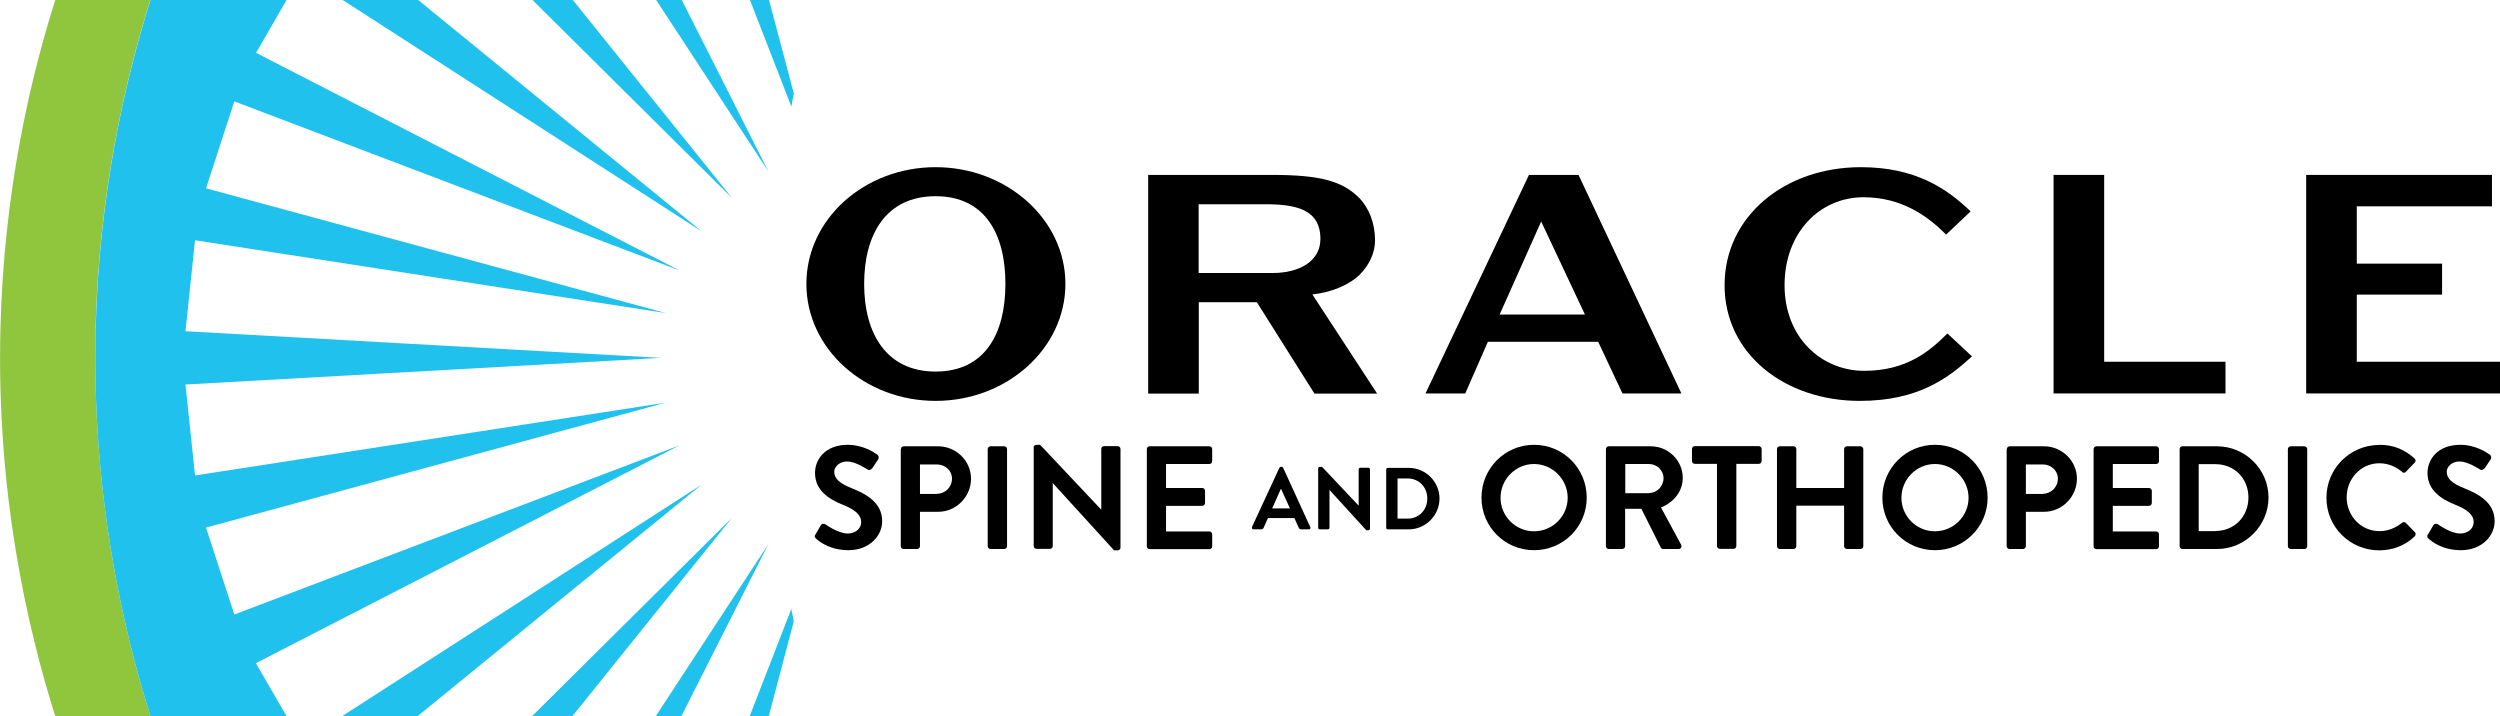 <svg xmlns="http://www.w3.org/2000/svg" id="Layer_1" data-name="Layer 1" viewBox="0 0 167.94 48.11"><defs><style>      .cls-1 {        fill: #20c1ed;      }      .cls-2 {        fill: #8fc63e;      }    </style></defs><path class="cls-2" d="M6.42,22.03c.23-9.09,1.98-16.62,3.68-22.03H3.71C2,5.41.26,12.94.03,22.03c-.28,11.06,1.79,20.08,3.68,26.08h6.4c-1.89-6-3.96-15.03-3.68-26.08Z"></path><g><g><path d="M62.85,26.93c-4.78,0-8.68-3.51-8.68-7.86s3.9-7.84,8.68-7.84,8.72,3.51,8.72,7.84-3.92,7.86-8.72,7.86ZM67.54,19.07c0-3.33-1.36-5.89-4.69-5.89s-4.8,2.56-4.8,5.89,1.49,5.89,4.8,5.89,4.69-2.54,4.69-5.89Z"></path><path d="M77.12,11.75h8.36c3.24,0,4.69.43,5.8,1.52.68.68,1.09,1.72,1.09,2.88,0,.84-.39,1.65-1.02,2.29-.77.75-1.95,1.2-3.19,1.34l4.35,6.66h-4.21l-3.87-6.14h-3.9v6.14h-3.4v-14.68ZM85.48,18.34c1.81,0,3.22-.79,3.22-2.29,0-2.02-1.7-2.33-3.74-2.33h-4.44v4.62h4.96Z"></path><path d="M108.99,26.43l-1.63-3.47h-7.41l-1.52,3.47h-2.67l6.95-14.68h3.33l6.91,14.68h-3.96ZM103.53,14.88l-2.79,6.25h5.73l-2.94-6.25Z"></path><path d="M132.47,23.94c-1.56,1.43-3.58,2.99-7.54,2.99-5.03,0-9.08-3.15-9.08-7.77s4.03-7.93,9.15-7.93c3.67,0,5.78,1.43,7.38,2.97l-1.65,1.56c-1.25-1.27-3.01-2.51-5.55-2.51-2.92,0-5.3,2.36-5.3,5.91s2.51,5.75,5.35,5.75,4.39-1.31,5.59-2.51l1.65,1.54Z"></path><path d="M137.95,26.43v-14.68h3.4v12.55h8.15v2.13h-11.55Z"></path><path d="M154.92,26.43v-14.68h12.48v2.11h-9.08v3.85h5.73v2.08h-5.73v4.51h9.63v2.13h-13.02Z"></path></g><g><path d="M54.78,35.91l.35-.61c.08-.14.25-.14.33-.07.05.03.85.61,1.49.61.51,0,.9-.33.9-.76,0-.5-.42-.85-1.25-1.18-.93-.37-1.85-.97-1.85-2.13,0-.88.65-1.89,2.21-1.89,1,0,1.77.51,1.97.66.1.06.13.23.06.32l-.37.56c-.08.12-.23.2-.34.12-.08-.05-.83-.54-1.37-.54s-.87.37-.87.69c0,.46.36.78,1.16,1.1.95.38,2.06.95,2.06,2.22,0,1.01-.88,1.95-2.26,1.95-1.24,0-1.97-.58-2.17-.77-.09-.09-.14-.14-.05-.3Z"></path><path d="M60.52,30.17c0-.1.08-.19.19-.19h2.31c1.21,0,2.21.98,2.21,2.18s-.99,2.22-2.2,2.22h-1.23v2.31c0,.1-.09.19-.19.19h-.91c-.11,0-.19-.09-.19-.19v-6.52ZM62.94,33.17c.55,0,1.01-.44,1.01-1.02,0-.54-.46-.95-1.01-.95h-1.14v1.98h1.14Z"></path><path d="M66.35,30.17c0-.1.09-.19.19-.19h.92c.1,0,.19.09.19.19v6.52c0,.1-.09.19-.19.19h-.92c-.1,0-.19-.09-.19-.19v-6.52Z"></path><path d="M69.43,30.06c0-.1.09-.18.19-.18h.25l4.1,4.35h.01v-4.07c0-.1.08-.19.19-.19h.91c.1,0,.19.09.19.19v6.63c0,.1-.09.18-.19.18h-.24l-4.12-4.52h0v4.23c0,.1-.08.19-.19.19h-.9c-.1,0-.19-.09-.19-.19v-6.63Z"></path><path d="M77.04,30.17c0-.1.08-.19.19-.19h4.01c.11,0,.19.09.19.19v.81c0,.1-.08.19-.19.19h-2.91v1.61h2.43c.1,0,.19.09.19.19v.82c0,.11-.09.19-.19.19h-2.43v1.72h2.91c.11,0,.19.09.19.19v.81c0,.1-.08.19-.19.19h-4.01c-.11,0-.19-.09-.19-.19v-6.52Z"></path><path d="M84.1,35.41l1.84-3.98s.05-.07.1-.07h.06c.06,0,.08.03.1.07l1.82,3.98c.04.08-.01.15-.1.15h-.51c-.09,0-.13-.04-.17-.12l-.29-.64h-1.77l-.29.64c-.02.06-.08.12-.17.12h-.51c-.09,0-.14-.08-.1-.15ZM86.65,34.15l-.59-1.3h-.02l-.58,1.3h1.19Z"></path><path d="M88.55,31.47c0-.06.05-.11.11-.11h.15l2.46,2.61h0v-2.44c0-.06.05-.11.11-.11h.54c.06,0,.11.05.11.11v3.98c0,.06-.05.11-.11.11h-.14l-2.47-2.71h0v2.54c0,.06-.05.11-.11.11h-.54c-.06,0-.11-.05-.11-.11v-3.98Z"></path><path d="M93.12,31.54c0-.06.05-.11.11-.11h1.4c1.14,0,2.07.93,2.07,2.06s-.93,2.07-2.07,2.07h-1.4c-.06,0-.11-.05-.11-.11v-3.91ZM94.55,34.84c.77,0,1.33-.58,1.33-1.35s-.56-1.35-1.33-1.35h-.67v2.7h.67Z"></path><path d="M103.05,29.88c1.97,0,3.54,1.59,3.54,3.55s-1.58,3.53-3.54,3.53-3.53-1.57-3.53-3.53,1.57-3.55,3.53-3.55ZM103.05,35.69c1.24,0,2.26-1.01,2.26-2.25s-1.02-2.27-2.26-2.27-2.25,1.03-2.25,2.27,1.01,2.25,2.25,2.25Z"></path><path d="M107.88,30.17c0-.1.08-.19.19-.19h2.82c1.18,0,2.15.95,2.15,2.12,0,.91-.6,1.64-1.46,1.99l1.35,2.5c.07.13,0,.29-.17.29h-1.03c-.09,0-.14-.05-.16-.09l-1.31-2.61h-1.09v2.51c0,.1-.09.19-.19.19h-.91c-.11,0-.19-.09-.19-.19v-6.52ZM110.78,33.12c.52,0,.97-.45.97-1,0-.52-.45-.95-.97-.95h-1.6v1.96h1.6Z"></path><path d="M115.36,31.16h-1.51c-.11,0-.19-.09-.19-.19v-.81c0-.1.08-.19.19-.19h4.3c.11,0,.19.09.19.19v.81c0,.1-.08.19-.19.19h-1.51v5.52c0,.1-.09.19-.19.19h-.92c-.1,0-.19-.09-.19-.19v-5.52Z"></path><path d="M119.37,30.17c0-.1.09-.19.19-.19h.92c.11,0,.19.09.19.19v2.61h3.21v-2.61c0-.1.08-.19.19-.19h.91c.1,0,.19.09.19.19v6.52c0,.1-.09.19-.19.19h-.91c-.11,0-.19-.09-.19-.19v-2.72h-3.21v2.72c0,.1-.08.19-.19.19h-.92c-.1,0-.19-.09-.19-.19v-6.52Z"></path><path d="M129.98,29.88c1.97,0,3.54,1.59,3.54,3.55s-1.58,3.53-3.54,3.53-3.53-1.57-3.53-3.53,1.57-3.55,3.53-3.55ZM129.98,35.69c1.24,0,2.26-1.01,2.26-2.25s-1.02-2.27-2.26-2.27-2.25,1.03-2.25,2.27,1.01,2.25,2.25,2.25Z"></path><path d="M134.81,30.17c0-.1.08-.19.19-.19h2.31c1.21,0,2.21.98,2.21,2.18s-.99,2.22-2.2,2.22h-1.23v2.31c0,.1-.09.19-.19.19h-.91c-.11,0-.19-.09-.19-.19v-6.52ZM137.23,33.17c.55,0,1.01-.44,1.01-1.02,0-.54-.46-.95-1.01-.95h-1.14v1.98h1.14Z"></path><path d="M140.64,30.17c0-.1.08-.19.19-.19h4.01c.11,0,.19.09.19.19v.81c0,.1-.08.19-.19.19h-2.91v1.61h2.43c.1,0,.19.09.19.19v.82c0,.11-.09.19-.19.19h-2.43v1.72h2.91c.11,0,.19.09.19.19v.81c0,.1-.08.19-.19.19h-4.01c-.11,0-.19-.09-.19-.19v-6.52Z"></path><path d="M146.42,30.17c0-.1.08-.19.18-.19h2.33c1.9,0,3.46,1.55,3.46,3.44s-1.56,3.46-3.46,3.46h-2.33c-.1,0-.18-.09-.18-.19v-6.52ZM148.82,35.67c1.28,0,2.22-.97,2.22-2.25s-.94-2.24-2.22-2.24h-1.12v4.5h1.12Z"></path><path d="M153.69,30.17c0-.1.09-.19.19-.19h.92c.1,0,.19.09.19.19v6.52c0,.1-.09.19-.19.19h-.92c-.1,0-.19-.09-.19-.19v-6.52Z"></path><path d="M159.82,29.88c.99,0,1.71.32,2.38.92.09.08.09.2.01.28l-.6.62c-.07.08-.17.08-.25,0-.41-.36-.96-.58-1.52-.58-1.26,0-2.2,1.05-2.2,2.29s.95,2.27,2.21,2.27c.59,0,1.09-.23,1.51-.56.08-.07.19-.06.25,0l.61.63c.08.07.06.2,0,.27-.67.65-1.52.95-2.39.95-1.97,0-3.55-1.57-3.55-3.53s1.58-3.55,3.55-3.55Z"></path><path d="M163.1,35.91l.35-.61c.08-.14.25-.14.33-.07.05.03.85.61,1.49.61.51,0,.9-.33.9-.76,0-.5-.42-.85-1.25-1.18-.93-.37-1.85-.97-1.85-2.13,0-.88.65-1.89,2.21-1.89,1,0,1.77.51,1.97.66.1.06.13.23.06.32l-.37.56c-.08.12-.23.2-.34.12-.08-.05-.83-.54-1.37-.54s-.87.37-.87.69c0,.46.36.78,1.16,1.1.95.38,2.06.95,2.06,2.22,0,1.01-.88,1.95-2.26,1.95-1.24,0-1.97-.58-2.17-.77-.09-.09-.14-.14-.05-.3Z"></path></g></g><path class="cls-1" d="M45.8,0h-1.72l7.55,11.54L45.8,0Z"></path><path class="cls-1" d="M45.64,29.92l-.24.09-29.66,11.27-1.9-5.84,30.87-8.39-31.61,4.89-.64-6.11,31.94-1.79-31.94-1.79.64-6.11,31.62,4.89L13.84,12.65l1.9-5.84,29.91,11.36-.25-.13L17.2,3.55l2.05-3.55h-9.14c-1.7,5.41-3.45,12.94-3.68,22.03-.28,11.06,1.79,20.08,3.68,26.08h9.14l-2.06-3.56,28.45-14.63Z"></path><path class="cls-1" d="M46.32,9.75L38.48,0h-2.71l13.41,13.31-2.86-3.56Z"></path><path class="cls-1" d="M53.33,6.3l-1.67-6.3h-1.28l2.78,7.16c.05-.29.11-.57.16-.85Z"></path><path class="cls-1" d="M28.09,0h-5.07l24.14,15.56L28.09,0Z"></path><polygon class="cls-1" points="47.23 43.25 44.05 48.11 45.77 48.11 51.61 36.56 47.23 43.25"></polygon><path class="cls-1" d="M50.36,48.11h1.28l1.68-6.36c-.05-.28-.11-.56-.16-.85l-2.8,7.21Z"></path><polygon class="cls-1" points="45.69 33.48 22.98 48.11 28.05 48.11 47.15 32.54 45.69 33.48"></polygon><polygon class="cls-1" points="46.22 37.71 35.74 48.11 38.45 48.11 49.17 34.78 46.22 37.71"></polygon></svg>
